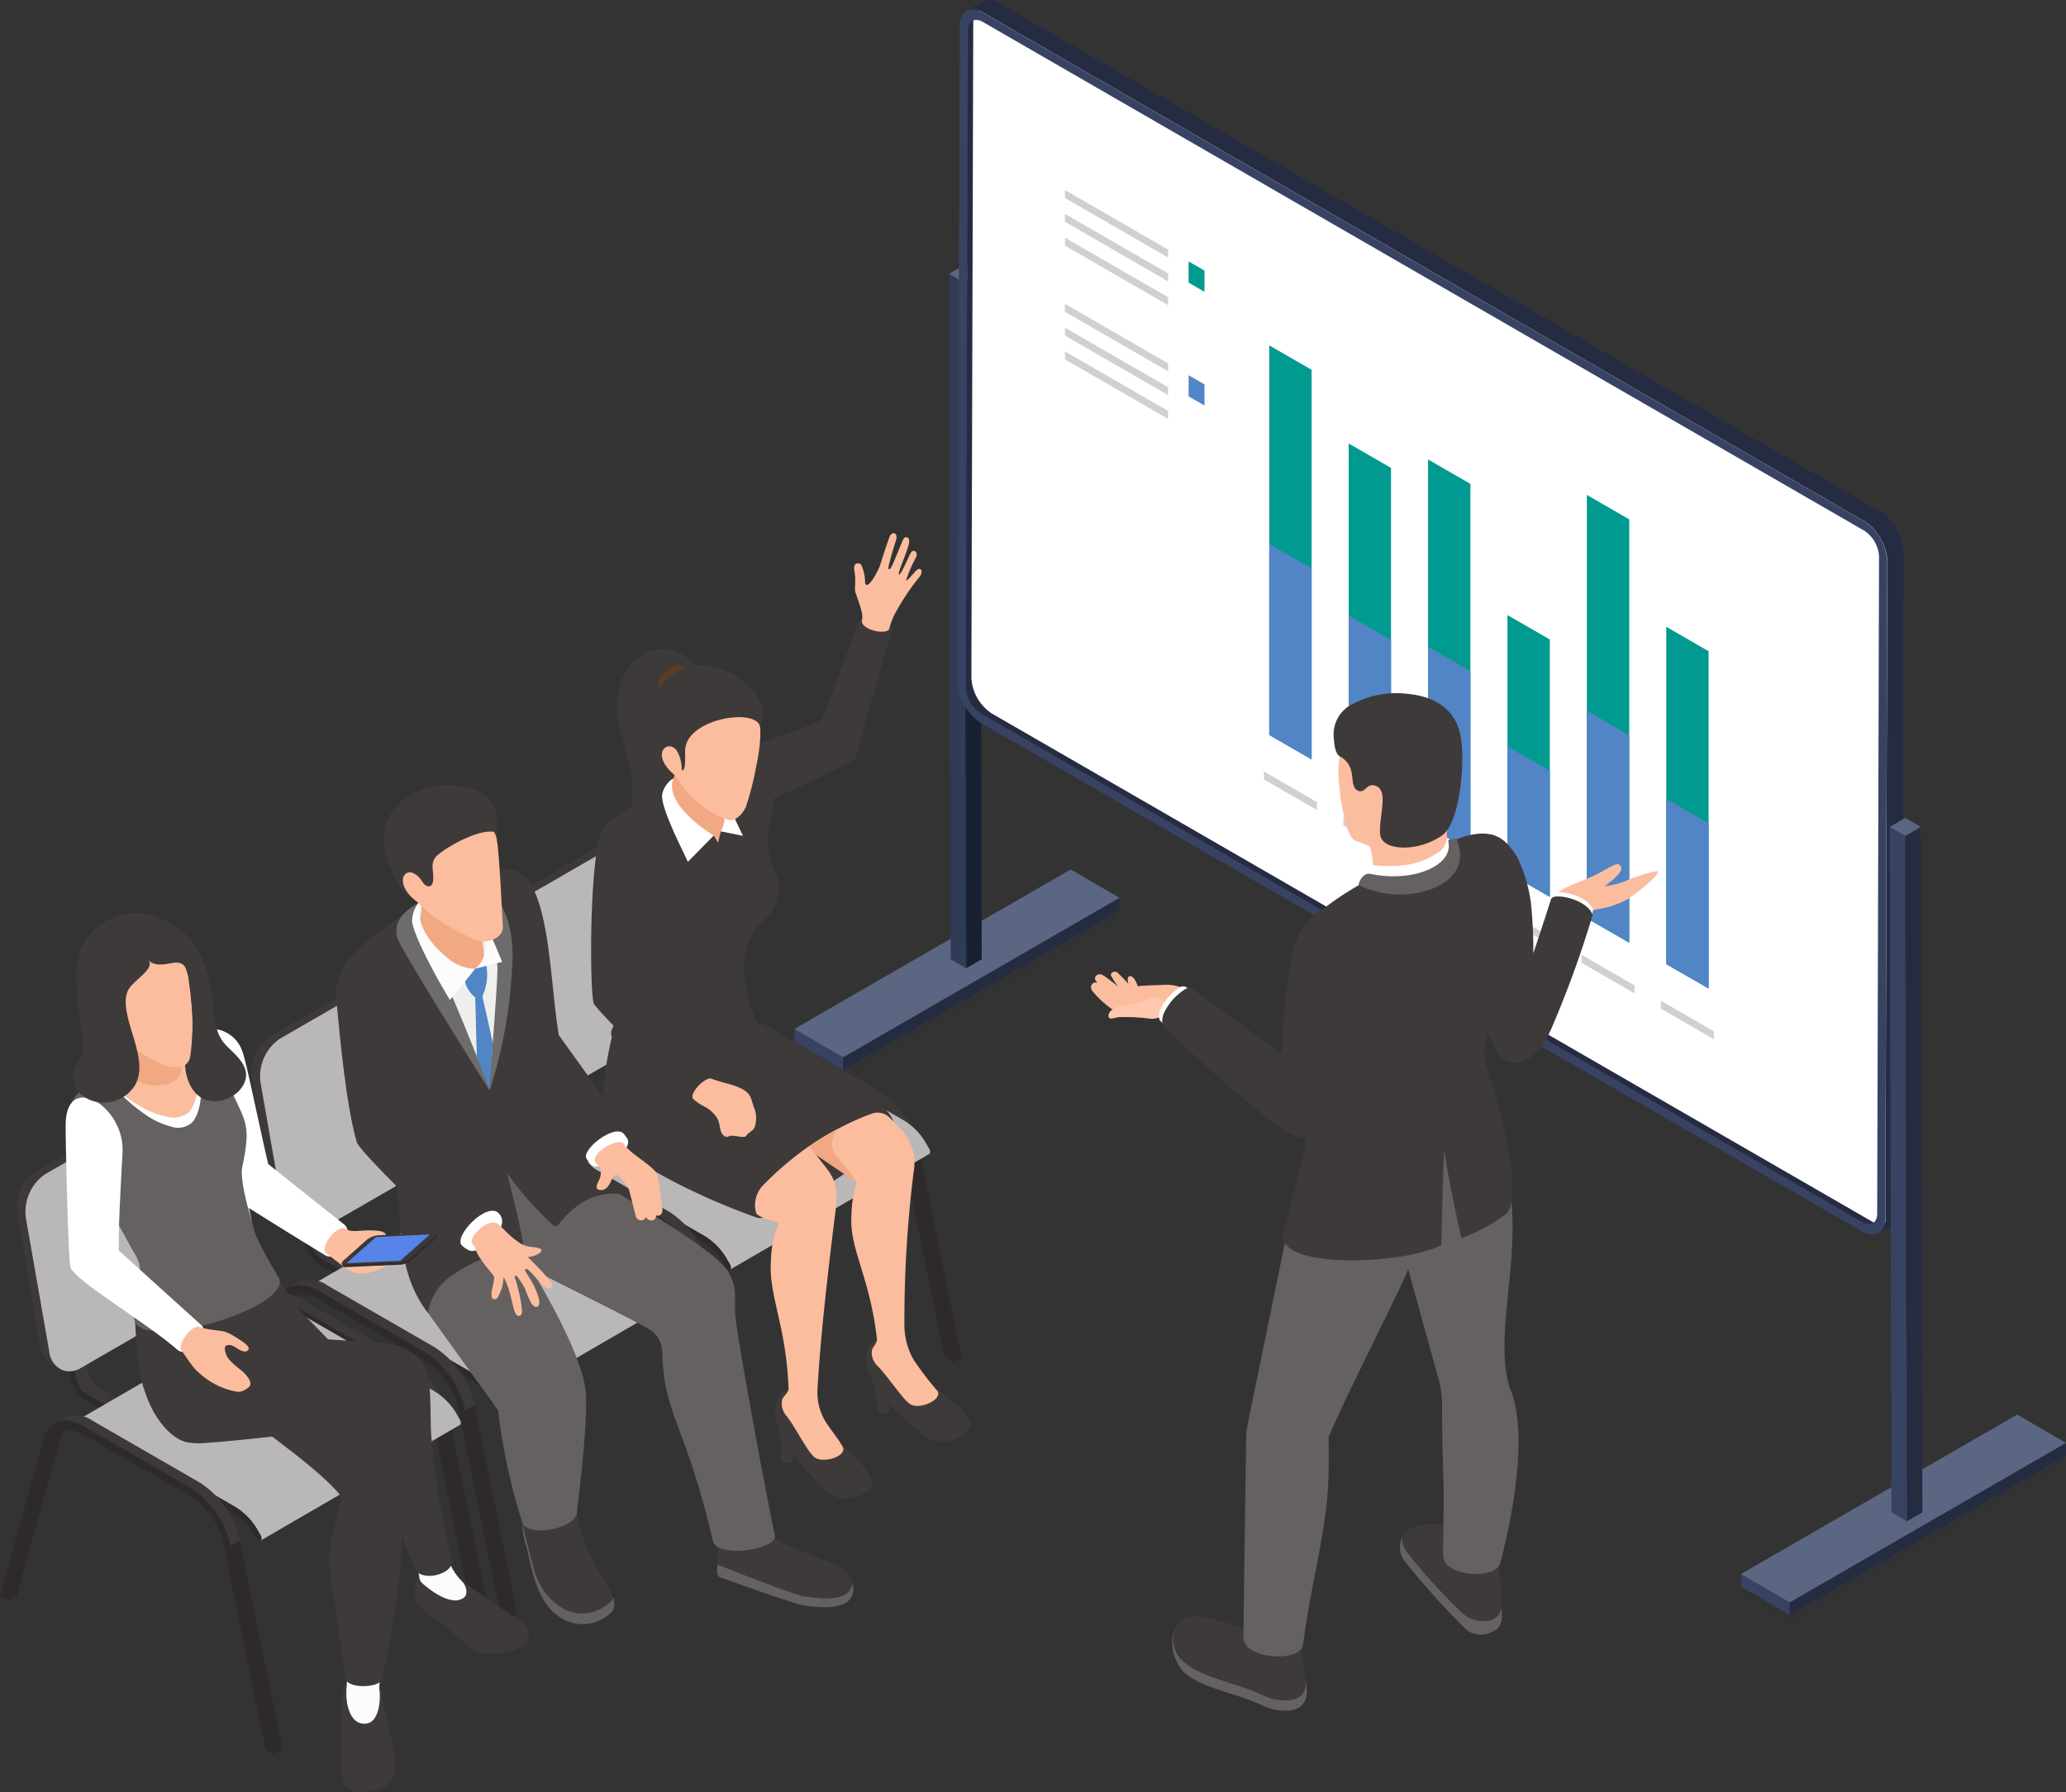 <svg id="グループ_3510" data-name="グループ 3510" xmlns="http://www.w3.org/2000/svg" xmlns:xlink="http://www.w3.org/1999/xlink" width="200" height="173.548" viewBox="0 0 200 173.548">
  <rect x="0" y="0" width="200" height="173.548" fill="#333333" stroke="none"/>
  <defs>
    <clipPath id="clip-path">
      <rect id="長方形_862" data-name="長方形 862" width="200" height="173.548" fill="none"/>
    </clipPath>
    <clipPath id="clip-path-3">
      <rect id="長方形_855" data-name="長方形 855" width="123.095" height="70.968" fill="none"/>
    </clipPath>
    <clipPath id="clip-path-5">
      <path id="パス_15038" data-name="パス 15038" d="M209.408,1.066l.016-.009-.016.009M211.521,0l-.076.007c-.026,0-.055,0-.08.007l-.024.007c-.035.007-.07.016-.1.026s-.051.013-.076.022-.068.029-.1.045-.038.014-.055.024l-.024.013-1.557.906c.022-.013.046-.022.07-.033s.06-.028.092-.04.054-.016.08-.023.067-.019.1-.025.068-.009.1-.013.051-.006.075-.007.079,0,.118,0,.049,0,.076,0c.045,0,.091.012.138.021.021,0,.04,0,.061.01a2.043,2.043,0,0,1,.206.057c.057.019.116.043.175.068.017.008.034.013.051.021.076.035.154.075.232.121l85.3,49.247c.023.013.046.029.068.043a3.649,3.649,0,0,1,.348.243c.007.007.015.011.022.017a4.37,4.37,0,0,1,.332.3l.053.053q.154.162.3.338c.018.022.035.044.051.067.094.122.185.248.269.379.018.027.034.054.051.081.042.068.082.135.121.2.021.036.039.072.058.108.034.064.067.128.1.193.015.031.03.064.045.1a4.955,4.955,0,0,1,.186.461c.009.025.017.05.025.075a4.218,4.218,0,0,1,.124.447c.01.041.017.081.025.122s.019.1.025.144.011.088.016.132.011.095.014.143c.005.077.009.154.009.229l-.18,63.623a1.568,1.568,0,0,1-.657,1.436l1.574-.914a1.568,1.568,0,0,0,.657-1.436l.18-63.621c0-.063,0-.127-.006-.192,0-.013,0-.028,0-.041,0-.044-.008-.089-.013-.134s-.01-.092-.017-.139-.015-.093-.024-.14-.01-.066-.018-.1a.222.222,0,0,1-.007-.025,4.438,4.438,0,0,0-.125-.446c0-.013-.006-.027-.011-.04s-.01-.024-.014-.036c-.054-.154-.116-.308-.187-.461,0-.011-.008-.024-.014-.035s-.021-.041-.031-.062q-.046-.094-.1-.189c-.02-.038-.04-.075-.061-.111-.038-.067-.077-.132-.116-.2-.016-.025-.029-.05-.044-.074a.112.112,0,0,1-.011-.015c-.084-.13-.174-.255-.267-.376-.019-.023-.035-.046-.054-.068-.094-.117-.192-.23-.294-.336-.018-.02-.037-.037-.055-.056a4.309,4.309,0,0,0-.329-.3l-.028-.02a3.169,3.169,0,0,0-.342-.239.344.344,0,0,0-.03-.022l-.038-.023L212.575.3q-.118-.068-.232-.121c-.019-.008-.035-.014-.054-.021a1.807,1.807,0,0,0-.172-.069l0,0a1.983,1.983,0,0,0-.2-.055c-.017,0-.034,0-.051-.008-.045-.009-.09-.018-.136-.023h-.012c-.025,0-.048,0-.073,0l-.088,0h-.029" transform="translate(-209.408)" fill="none"/>
    </clipPath>
    <linearGradient id="linear-gradient" x1="-0.433" y1="1.321" x2="-0.43" y2="1.321" gradientUnits="objectBoundingBox">
      <stop offset="0" stop-color="#252c42"/>
      <stop offset="0.031" stop-color="#252c42"/>
      <stop offset="0.058" stop-color="#44527a"/>
      <stop offset="0.914" stop-color="#44527a"/>
      <stop offset="0.956" stop-color="#252c42"/>
      <stop offset="1" stop-color="#252c42"/>
    </linearGradient>
    <clipPath id="clip-path-7">
      <path id="パス_15179" data-name="パス 15179" d="M244.342,216.218c-.292.01-.991.459-1.276.494-1.064.13-2.9.369-2.9,1.279,0,.46.742.132.955.113a17.9,17.9,0,0,1,3.151.156c.929.033,1.433-.494,1.463-1.021.029-.512-.39-1.023-1.3-1.023l-.09,0" transform="translate(-240.165 -216.216)" fill="none"/>
    </clipPath>
    <linearGradient id="linear-gradient-2" x1="-45.509" y1="13.898" x2="-45.322" y2="13.898" gradientUnits="objectBoundingBox">
      <stop offset="0" stop-color="#fbbd9e"/>
      <stop offset="1" stop-color="#ffc7ae"/>
    </linearGradient>
  </defs>
  <g id="グループ_3509" data-name="グループ 3509" clip-path="url(#clip-path)">
    <g id="グループ_3498" data-name="グループ 3498">
      <g id="グループ_3497" data-name="グループ 3497" clip-path="url(#clip-path)">
        <g id="グループ_3496" data-name="グループ 3496" transform="translate(76.901 86.222)" opacity="0.1">
          <g id="グループ_3495" data-name="グループ 3495">
            <g id="グループ_3494" data-name="グループ 3494" clip-path="url(#clip-path-3)">
              <path id="パス_15026" data-name="パス 15026" d="M290.494,245.763l4.72,2.744-26.746,15.442-4.72-2.743Zm-118.375-37.34,4.721,2.743,26.747-15.442-4.719-2.743Z" transform="translate(-172.119 -192.98)" fill="#212a3d"/>
            </g>
          </g>
        </g>
      </g>
    </g>
    <path id="パス_15027" data-name="パス 15027" d="M377.2,341.135l0,1.213,4.72,2.743,0-1.214Z" transform="translate(-208.67 -188.719)" fill="#384363"/>
    <path id="パス_15028" data-name="パス 15028" d="M387.764,328.154l0,1.214,26.747-15.443,0-1.214Z" transform="translate(-214.514 -172.995)" fill="#252c42"/>
    <path id="パス_15029" data-name="パス 15029" d="M377.2,322.015l4.72,2.743,26.747-15.442-4.72-2.743Z" transform="translate(-208.67 -169.599)" fill="#5b6782"/>
    <path id="パス_15030" data-name="パス 15030" d="M172.119,223l0,1.214,4.721,2.743,0-1.213Z" transform="translate(-95.218 -123.364)" fill="#384363"/>
    <path id="パス_15031" data-name="パス 15031" d="M182.686,210.018l0,1.214,26.747-15.443,0-1.213Z" transform="translate(-101.063 -107.641)" fill="#252c42"/>
    <path id="パス_15032" data-name="パス 15032" d="M172.119,203.877l4.721,2.744,26.747-15.442-4.719-2.744Z" transform="translate(-95.218 -104.244)" fill="#5b6782"/>
    <path id="パス_15033" data-name="パス 15033" d="M205.625,59.345l.163,66.374,1.495.87-.162-66.375Z" transform="translate(-113.753 -32.83)" fill="#303b56"/>
    <path id="パス_15034" data-name="パス 15034" d="M208.973,60.215l.162,66.375,1.506-.87-.163-66.374Z" transform="translate(-115.605 -32.831)" fill="#192033"/>
    <path id="パス_15035" data-name="パス 15035" d="M205.625,58.269l1.5.869,1.505-.869-1.495-.869Z" transform="translate(-113.753 -31.754)" fill="#5b6782"/>
    <g id="グループ_3500" data-name="グループ 3500">
      <g id="グループ_3499" data-name="グループ 3499" clip-path="url(#clip-path)">
        <path id="パス_15036" data-name="パス 15036" d="M209.487,4.339a1.017,1.017,0,0,1,.423-.93l1.574-.914a1.014,1.014,0,0,0-.424.93l-.18,63.622a2.106,2.106,0,0,0,.019.24c.007.061.014.122.025.184s.029.13.045.195c.013.05.025.1.041.147.021.066.046.13.072.194s.04.106.064.158.046.093.07.139c.044.085.088.168.138.249.035.058.072.114.111.169.028.04.055.08.084.118.048.064.1.123.151.182.027.032.054.064.083.093a2.571,2.571,0,0,0,.21.2c.016.013.031.029.046.042a2.222,2.222,0,0,0,.288.2l85.3,49.247a1.666,1.666,0,0,0,.3.137,1.223,1.223,0,0,0,.263.057c.023,0,.042,0,.063,0a.905.905,0,0,0,.176-.009.776.776,0,0,0,.136-.046.832.832,0,0,0,.1-.037l-.015.009-.413.239c-.382.222-.763.444-1.146.665l-.015.009a12.271,12.271,0,0,0-.217.074.141.141,0,0,0-.015,0,.833.833,0,0,1-.161,0c-.021,0-.042,0-.063,0h-.007a1.187,1.187,0,0,1-.253-.055l0,0a1.662,1.662,0,0,1-.3-.136l-85.3-49.247-.025-.015a2.271,2.271,0,0,1-.26-.184c-.02-.016-.038-.035-.057-.05a2.553,2.553,0,0,1-.2-.189c-.029-.032-.059-.067-.087-.1-.05-.057-.1-.114-.147-.176-.031-.039-.059-.08-.088-.121s-.051-.069-.075-.106c-.013-.02-.022-.042-.034-.061-.05-.082-.1-.166-.139-.252-.016-.031-.036-.061-.052-.092-.006-.014-.01-.029-.017-.044-.023-.052-.042-.105-.063-.159s-.041-.092-.057-.139c-.006-.018-.01-.037-.016-.055-.015-.05-.027-.1-.04-.148s-.027-.086-.036-.129c-.005-.022-.005-.042-.009-.065-.012-.06-.019-.121-.026-.182,0-.038-.013-.077-.017-.116s0-.084,0-.126Z" transform="translate(-115.79 -1.38)" fill="#252c42"/>
        <path id="パス_15037" data-name="パス 15037" d="M298.483,119.785c.649,0,.721-.743.722-1.063l.181-63.622a4.421,4.421,0,0,0-1.973-3.417l-85.3-49.246a1.544,1.544,0,0,0-.739-.234c-.649,0-.722.743-.722,1.063l-.181,63.621a4.422,4.422,0,0,0,1.975,3.418l85.295,49.245a1.537,1.537,0,0,0,.739.235" transform="translate(-116.436 -1.219)" fill="#fff"/>
      </g>
    </g>
    <g id="グループ_3502" data-name="グループ 3502" transform="translate(93.562)">
      <g id="グループ_3501" data-name="グループ 3501" clip-path="url(#clip-path-5)">
        <rect id="長方形_858" data-name="長方形 858" width="148.882" height="138.655" transform="translate(-52.116 88.818) rotate(-59.597)" fill="url(#linear-gradient)"/>
      </g>
    </g>
    <g id="グループ_3504" data-name="グループ 3504">
      <g id="グループ_3503" data-name="グループ 3503" clip-path="url(#clip-path)">
        <path id="パス_15039" data-name="パス 15039" d="M207.532,67.253a4.951,4.951,0,0,0,2.237,3.875l85.3,49.247c1.233.711,2.248.136,2.252-1.283l.18-63.622a4.953,4.953,0,0,0-2.237-3.875l-85.3-49.247c-1.232-.712-2.248-.134-2.251,1.283Zm.793.458.181-63.621c0-.92.655-1.292,1.457-.83l85.3,49.247a3.2,3.2,0,0,1,1.446,2.505l-.18,63.623c0,.923-.655,1.295-1.457.833l-85.3-49.247a3.194,3.194,0,0,1-1.447-2.509" transform="translate(-114.808 -1.13)" fill="#384363"/>
        <path id="パス_15040" data-name="パス 15040" d="M409.443,179.216l.163,66.374,1.5.869-.162-66.374Z" transform="translate(-226.507 -99.144)" fill="#384363"/>
        <path id="パス_15041" data-name="パス 15041" d="M412.791,180.085l.162,66.374,1.506-.869-.163-66.374Z" transform="translate(-228.36 -99.144)" fill="#252c42"/>
        <path id="パス_15042" data-name="パス 15042" d="M409.443,178.14l1.5.869,1.505-.869-1.5-.869Z" transform="translate(-226.507 -98.068)" fill="#5b6782"/>
        <path id="パス_15043" data-name="パス 15043" d="M240.727,47.723v-.768l-9.985-5.765v.768Z" transform="translate(-127.648 -22.787)" fill="#d0d0d0"/>
        <path id="パス_15044" data-name="パス 15044" d="M240.727,52.884v-.768l-9.985-5.765v.769Z" transform="translate(-127.649 -25.641)" fill="#d0d0d0"/>
        <path id="パス_15045" data-name="パス 15045" d="M240.727,58.045v-.769l-9.985-5.765v.769Z" transform="translate(-127.648 -28.497)" fill="#d0d0d0"/>
        <path id="パス_15046" data-name="パス 15046" d="M259.071,59.6V57.546l-1.537-.887v2.049Z" transform="translate(-142.47 -31.344)" fill="#009a90"/>
        <path id="パス_15047" data-name="パス 15047" d="M240.727,72.382v-.769l-9.985-5.765v.769Z" transform="translate(-127.648 -36.428)" fill="#d0d0d0"/>
        <path id="パス_15048" data-name="パス 15048" d="M240.727,77.544v-.769l-9.985-5.765v.768Z" transform="translate(-127.648 -39.284)" fill="#d0d0d0"/>
        <path id="パス_15049" data-name="パス 15049" d="M240.727,82.7v-.768l-9.985-5.765v.769Z" transform="translate(-127.648 -42.139)" fill="#d0d0d0"/>
        <path id="パス_15050" data-name="パス 15050" d="M259.071,84.256V82.207l-1.537-.887v2.049Z" transform="translate(-142.47 -44.986)" fill="#5185c5"/>
        <path id="パス_15051" data-name="パス 15051" d="M365,220.6v-.768l-5.124-2.958v.768Z" transform="translate(-199.089 -119.974)" fill="#d0d0d0"/>
        <path id="パス_15052" data-name="パス 15052" d="M347.8,210.663v-.768l-5.124-2.959v.768Z" transform="translate(-189.571 -114.479)" fill="#d0d0d0"/>
        <path id="パス_15053" data-name="パス 15053" d="M330.6,200.731v-.768L325.474,197v.768Z" transform="translate(-180.055 -108.984)" fill="#d0d0d0"/>
        <path id="パス_15054" data-name="パス 15054" d="M313.393,190.8v-.768l-5.124-2.958v.768Z" transform="translate(-170.537 -103.49)" fill="#d0d0d0"/>
        <path id="パス_15055" data-name="パス 15055" d="M296.19,180.865V180.1l-5.124-2.959v.768Z" transform="translate(-161.02 -97.995)" fill="#d0d0d0"/>
        <path id="パス_15056" data-name="パス 15056" d="M278.986,170.933v-.768l-5.124-2.958v.768Z" transform="translate(-151.503 -92.5)" fill="#d0d0d0"/>
        <path id="パス_15057" data-name="パス 15057" d="M361.027,168.505l4.1,2.367V138.208l-4.1-2.367Z" transform="translate(-199.723 -75.148)" fill="#009a90"/>
        <path id="パス_15058" data-name="パス 15058" d="M343.824,148.259l4.1,2.367V109.631l-4.1-2.367Z" transform="translate(-190.206 -59.339)" fill="#009a90"/>
        <path id="パス_15059" data-name="パス 15059" d="M326.62,158.223l4.1,2.367V135.664l-4.1-2.367Z" transform="translate(-180.689 -73.741)" fill="#009a90"/>
        <path id="パス_15060" data-name="パス 15060" d="M309.416,135.127l4.1,2.367V101.938l-4.1-2.367Z" transform="translate(-171.171 -55.083)" fill="#009a90"/>
        <path id="パス_15061" data-name="パス 15061" d="M292.212,128.776l4.1,2.367V98.478l-4.1-2.366Z" transform="translate(-161.654 -53.17)" fill="#009a90"/>
        <path id="パス_15062" data-name="パス 15062" d="M275.008,112.576l4.1,2.367V77.217l-4.1-2.367Z" transform="translate(-152.137 -41.407)" fill="#009a90"/>
        <path id="パス_15063" data-name="パス 15063" d="M361.027,189.129l4.1,2.367V175.488l-4.1-2.367Z" transform="translate(-199.723 -95.772)" fill="#5185c5"/>
        <path id="パス_15064" data-name="パス 15064" d="M343.824,174.142l4.1,2.367V156.417l-4.1-2.367Z" transform="translate(-190.206 -85.222)" fill="#5185c5"/>
        <path id="パス_15065" data-name="パス 15065" d="M326.62,173.96l4.1,2.367V164.112l-4.1-2.367Z" transform="translate(-180.689 -89.478)" fill="#5185c5"/>
        <path id="パス_15066" data-name="パス 15066" d="M309.416,157.577l4.1,2.367V142.518l-4.1-2.367Z" transform="translate(-171.171 -77.533)" fill="#5185c5"/>
        <path id="パス_15067" data-name="パス 15067" d="M292.212,149.4l4.1,2.367V135.758l-4.1-2.367Z" transform="translate(-161.654 -73.793)" fill="#5185c5"/>
        <path id="パス_15068" data-name="パス 15068" d="M275.008,136.394l4.1,2.367V120.272l-4.1-2.368Z" transform="translate(-152.137 -65.226)" fill="#5185c5"/>
        <path id="パス_15069" data-name="パス 15069" d="M114.068,221.95l.554.1,1.914,7.628a1.858,1.858,0,0,0,.787,1.106l4.312,2.49,0,.677-1.162.675,0-.677-4.312-2.49a1.859,1.859,0,0,1-.788-1.106l-1.914-7.628-.554-.1Z" transform="translate(-62.461 -122.785)" fill="#3d3938"/>
        <path id="パス_15070" data-name="パス 15070" d="M113.46,223.564l1.914,7.628a1.86,1.86,0,0,0,.788,1.106l4.312,2.49,0,.677-4.312-2.49a3.142,3.142,0,0,1-1.34-1.872l-1.914-7.641Z" transform="translate(-62.461 -123.62)" fill="#2e2a29"/>
        <path id="パス_15071" data-name="パス 15071" d="M152.976,226.017a1.879,1.879,0,0,1,.836-1.18l.89-.518a1.88,1.88,0,0,0-.835,1.18l-4.182,15.147-.891.517Z" transform="translate(-82.314 -124.095)" fill="#2e2a29"/>
        <path id="パス_15072" data-name="パス 15072" d="M197.635,248.958l4.13,20.161-.891.518-4.413-20.445Z" transform="translate(-108.683 -137.726)" fill="#2e2a29"/>
        <path id="パス_15073" data-name="パス 15073" d="M159.771,222.033a2.822,2.822,0,0,1,2.838.275l10.4,6a8.92,8.92,0,0,1,3.837,5.6l-1.167.677c-.462-2.261-1.769-4.728-3.561-5.762l-10.4-6a2.822,2.822,0,0,0-2.838-.275Z" transform="translate(-87.894 -122.681)" fill="#3d3938"/>
        <path id="パス_15074" data-name="パス 15074" d="M151.363,224.627c.474-1.721,2.059-2.2,3.856-1.161l10.4,6a8.917,8.917,0,0,1,3.837,5.6l4.13,20.161-.742-.428-4.082-19.917a7.323,7.323,0,0,0-3.145-4.6l-10.4-6c-1.474-.851-2.774-.456-3.161.956l-4.182,15.146-.742-.428Z" transform="translate(-81.395 -123.322)" fill="#2e2a29"/>
        <path id="パス_15075" data-name="パス 15075" d="M145.661,203.71l.554.1,1.914,7.628a1.859,1.859,0,0,0,.787,1.106l4.312,2.49v.677l-1.162.675,0-.677-4.312-2.49a1.862,1.862,0,0,1-.788-1.106l-1.914-7.628-.555-.1Z" transform="translate(-79.938 -112.694)" fill="#3d3938"/>
        <path id="パス_15076" data-name="パス 15076" d="M145.053,205.324l1.914,7.628a1.858,1.858,0,0,0,.787,1.106l4.312,2.49,0,.677-4.312-2.49a3.14,3.14,0,0,1-1.34-1.872l-1.914-7.641Z" transform="translate(-79.938 -113.53)" fill="#2e2a29"/>
        <path id="パス_15077" data-name="パス 15077" d="M138.376,223.646a.221.221,0,0,1,.223.021l14.814,8.553a6.2,6.2,0,0,1,2.15,2.263l.263.455c.12.214.119.445,0,.52l-19.291,11.2c.121-.076.122-.306,0-.52l-.262-.455a6.2,6.2,0,0,0-2.15-2.263l-14.814-8.553a.221.221,0,0,0-.223-.021Z" transform="translate(-65.879 -123.711)" fill="#b9b7b7"/>
        <path id="パス_15078" data-name="パス 15078" d="M119.193,248.729l14.815,8.553a6.192,6.192,0,0,1,2.15,2.263l.263.454c.12.214.119.445,0,.52a.23.23,0,0,1-.23-.027.637.637,0,0,1-.223-.235l-.263-.455a4.895,4.895,0,0,0-1.7-1.791l-14.814-8.553a.7.7,0,0,1-.314-.55c0-.2.144-.279.316-.18" transform="translate(-65.764 -137.575)" fill="#2e2a29"/>
        <path id="パス_15079" data-name="パス 15079" d="M107.532,252.254a1.879,1.879,0,0,1,.836-1.18l.89-.518a1.877,1.877,0,0,0-.836,1.18l-4.182,15.147-.891.517Z" transform="translate(-57.174 -138.61)" fill="#2e2a29"/>
        <path id="パス_15080" data-name="パス 15080" d="M152.191,275.2l4.13,20.161-.891.518-4.413-20.445Z" transform="translate(-83.543 -152.24)" fill="#2e2a29"/>
        <path id="パス_15081" data-name="パス 15081" d="M114.327,248.27a2.822,2.822,0,0,1,2.838.275l10.4,6a8.917,8.917,0,0,1,3.837,5.6l-1.167.677c-.462-2.261-1.77-4.727-3.561-5.761l-10.4-6a2.821,2.821,0,0,0-2.838-.275Z" transform="translate(-62.754 -137.196)" fill="#3d3938"/>
        <path id="パス_15082" data-name="パス 15082" d="M105.919,250.864c.474-1.72,2.059-2.2,3.856-1.161l10.4,6a8.917,8.917,0,0,1,3.837,5.6l4.13,20.161-.742-.428-4.082-19.918a7.321,7.321,0,0,0-3.145-4.6l-10.4-6c-1.474-.851-2.774-.456-3.16.956l-4.182,15.146-.743-.428Z" transform="translate(-56.255 -137.837)" fill="#2e2a29"/>
        <path id="パス_15083" data-name="パス 15083" d="M107.177,184.075l14.952-8.632a2.082,2.082,0,0,1,1.726-.237l.717.282-14.757,27.851-.169-.055a7.188,7.188,0,0,1-1.028-.481,2.521,2.521,0,0,1-1.005-1.7c-.074-.421-2.252-12.852-2.252-12.852a4.216,4.216,0,0,1,1.816-4.178" transform="translate(-58.262 -96.875)" fill="#3d3938"/>
        <path id="パス_15084" data-name="パス 15084" d="M109.109,184.7l14.952-8.632a1.9,1.9,0,0,1,1.554-.223A2.382,2.382,0,0,1,127.1,177.8c.24,1.369,2.02,11.527,2.25,12.84.037.211.037.211,0,.012a4.228,4.228,0,0,1-1.828,4.184l-14.951,8.632a2.059,2.059,0,0,1-1.711.234,2.175,2.175,0,0,1-1.349-1.82l-2.25-12.84a4.411,4.411,0,0,1,1.848-4.335" transform="translate(-59.306 -97.237)" fill="#b9b7b7"/>
        <path id="パス_15085" data-name="パス 15085" d="M157.352,152.395c4.417-1.913,9.43-4.282,10.625-5.027a.6.6,0,0,0,.269-.389c.427-1.991,3-10.443,3.383-11.953.416-1.627-2.667-2.257-3.121-1.016-.784,2.145-3.017,8-3.524,9.325a.6.6,0,0,1-.373.363c-1.064.37-4.226,1.5-6.408,2.409-.951.395-2.975,1.106-3.518,1.982-1.164,1.877.632,5.189,2.668,4.308" transform="translate(-85.369 -73.773)" fill="#3e3a3a"/>
        <path id="パス_15086" data-name="パス 15086" d="M188.491,115.9c-.353.982-.628,1.817-.935,2.814-.428,1-1.225,2.307-1.431,1.679a4.326,4.326,0,0,0-.369-1.78.429.429,0,0,0-.523-.1c-.2.133-.189.431-.146.67.186,1.05-.018,1.692.093,2.071.718,2.042.718,2.2.647,2.707-.24.936,2.509,1.538,2.648.8a6.34,6.34,0,0,1,.638-1.59,22.143,22.143,0,0,1,2.284-3.4c.411-.519.116-1.072-.373-.558-.294.311-.822.968-.932.9a13.268,13.268,0,0,1,.954-2.214c.248-.491-.193-.877-.483-.477-.143.2-.979,2.23-1.157,2.128s.772-2.109.958-3a.787.787,0,0,0,.007-.4.3.3,0,0,0-.3-.223c-.149.019-.236.173-.3.311-.28.634-.691,1.7-1.022,2.425-.225.5-.466.533-.322-.04q.295-1.17.668-2.319c.288-.887-.4-.959-.607-.4" transform="translate(-102.377 -63.919)" fill="#fbbd9e"/>
        <path id="パス_15087" data-name="パス 15087" d="M133.787,147.475c.4,2.936,2.206,5.66.971,10.274,4.318-.615,4.73-3.809,4.664-5.282-.23-5.1,2.955-8.7,2.6-9.251-3.312-5.066-9.067-1.9-8.23,4.259" transform="translate(-73.967 -77.834)" fill="#3e3a3a"/>
        <path id="パス_15088" data-name="パス 15088" d="M146.888,221.778a10.357,10.357,0,0,1-1.94-1.917l-13.289,1.7c-.575,2.2-1.434,6.619-.663,8.763,1.04,2.893,3.3,3.949,5.989,5.445a64.411,64.411,0,0,0,8.6,3.769c1.735.585,12.135-6.391,12.758-7.822a2.7,2.7,0,0,0,.439-1.337c-.1-2.289-9.747-7.23-11.9-8.6" transform="translate(-72.298 -121.629)" fill="#3e3a3a"/>
        <path id="パス_15089" data-name="パス 15089" d="M142.69,162.428c1.847-.988,3.356.324,4.222,2.351a6.687,6.687,0,0,1,.1,3.826,9.465,9.465,0,0,0-.23,3.849c.214.909.722,1.733.89,2.651a3.752,3.752,0,0,1-.7,2.912c-.4.523-.928.931-1.352,1.432a6.8,6.8,0,0,0-1.13,5.476,15.056,15.056,0,0,0,.853,3.187c.7,2.852-3.59,4.04-6.682,4.253-4.125.285-7.71-1.535-7.1-2.981a20.655,20.655,0,0,0-.741-17.533A3.1,3.1,0,0,1,132,168.7a50.861,50.861,0,0,1,4.785-2.819c2.361-1.368,3.711-2.276,5.91-3.451" transform="translate(-72.334 -89.67)" fill="#3e3a3a"/>
        <path id="パス_15090" data-name="パス 15090" d="M143.346,144.815c-1.388,1.222-.431,2.533.848,2.4a2.143,2.143,0,0,0,1.9-1.746c.053-1.062-1.471-1.769-2.744-.649" transform="translate(-78.923 -79.798)" fill="#5c3c25"/>
        <path id="パス_15091" data-name="パス 15091" d="M153.833,169.884l1.05,4.6,2.141.43s-.663-1.39-1.563-3.285a6.986,6.986,0,0,0-1.628-1.746" transform="translate(-85.102 -93.981)" fill="#fff"/>
        <path id="パス_15092" data-name="パス 15092" d="M146.251,163.719c.952.941,3.876,3.746,3.884,3.8.244,1.441.688,2.23,0,3.56l-.266,1.088-.426-.684a7.169,7.169,0,0,1-3.474-2.362,3.334,3.334,0,0,1-.654-2.526c.1-.352.524-1.359.684-1.9.134-.459.131-.478.252-.968" transform="translate(-80.354 -90.571)" fill="#f2a883"/>
        <path id="パス_15093" data-name="パス 15093" d="M144.556,168.668a2.448,2.448,0,0,0-1.085,1.511c-.088.456.063,1.586,1.934,5.432.186.382.366.767.546,1.152l2.5-2.548c-1.922-1.188-4.709-3.537-3.892-5.547" transform="translate(-79.359 -93.309)" fill="#fff"/>
        <path id="パス_15094" data-name="パス 15094" d="M142.825,150.042a13.919,13.919,0,0,0,1.535,5.868,9.2,9.2,0,0,0,5.2,4.45c.735.118,1.443-.716,1.675-1.336a27.337,27.337,0,0,0,.962-3.759c.485-2.319.717-4.659-.224-5.907a6.81,6.81,0,0,0-4.008-2.97c-1.352-.3-4.937.655-5.139,3.655" transform="translate(-79.011 -80.954)" fill="#fbbd9e"/>
        <path id="パス_15095" data-name="パス 15095" d="M151.4,147.012a7.343,7.343,0,0,0-4.694-2.789,5,5,0,0,0-3.938,1.272,4.082,4.082,0,0,0-1.24,2.165,7.736,7.736,0,0,0-.161,2.523,7.953,7.953,0,0,0,.621,2.506,10.4,10.4,0,0,0,1.545,2.041c.087-.327.113-.522.643-.38.465.125.288-1.429.34-2.045.257-3,6.94-4.02,7.255-2.133a3.481,3.481,0,0,0-.372-3.16" transform="translate(-78.185 -79.773)" fill="#3e3a3a"/>
        <path id="パス_15096" data-name="パス 15096" d="M144.976,162.4c-.789-1.684-3.218.154.208,2.549a3.614,3.614,0,0,0-.208-2.549" transform="translate(-79.331 -89.483)" fill="#fbbd9e"/>
        <path id="パス_15097" data-name="パス 15097" d="M188.547,289.934c-1.877,1.511-.508,3.389-.3,4.172a13.319,13.319,0,0,1,.42,2.6c.007.468,1.271.529,1.223-.065l-.056-.538a26.405,26.405,0,0,0,3.563,3.233,2.842,2.842,0,0,0,2.28.432,3.9,3.9,0,0,0,1.8-.947c1.266-1.3-2.77-3.736-3.384-4.479-.58-.7-1.013.638-2.076-1.619-1.175-2.5-1.792-3.677-3.469-2.786" transform="translate(-103.766 -160.23)" fill="#3e3a3a"/>
        <path id="パス_15098" data-name="パス 15098" d="M183.619,268.059a32.384,32.384,0,0,1-2.289-3.008,6.831,6.831,0,0,1-.882-3.325,115.247,115.247,0,0,1,.878-14.73,4.85,4.85,0,0,0-1.089-4.123c-.3-.282-.795-.831-1.256-1.281a1.608,1.608,0,0,0-1.647-.369c-2.914.992-8.4,4.045-9.412,6.562a19.518,19.518,0,0,0,3.615-2.811s3.528,2.282,4.318,2.944a4.422,4.422,0,0,0-.357,1.313,12.1,12.1,0,0,0-.18,1.869c-.21,3.254,1.78,5.869,2.469,11.954.046.408-.407.724-.491,1.125a1.78,1.78,0,0,0,.6,1.531c.948.963,2.39,3.193,3.11,3.653.778.5,2.652-.189,2.721-1a.487.487,0,0,0-.108-.308" transform="translate(-92.896 -133.398)" fill="#fbbd9e"/>
        <path id="パス_15099" data-name="パス 15099" d="M173.888,244.8c-2.583,1.274-5.41,3.634-5.966,5.013A19.535,19.535,0,0,0,171.537,247s3.069,2.1,4.318,2.944a27.564,27.564,0,0,0-2.058-2.686,1.717,1.717,0,0,1-.217-1.776Z" transform="translate(-92.896 -135.424)" fill="#f2a883"/>
        <path id="パス_15100" data-name="パス 15100" d="M169.119,300.784c-2.034,1.29-.885,3.31-.769,4.112a13.353,13.353,0,0,1,.126,2.628c-.046.466,1.2.668,1.223.072l0-.541a26.386,26.386,0,0,0,3.178,3.612,2.843,2.843,0,0,0,2.217.686,3.9,3.9,0,0,0,1.9-.739c1.4-1.149-2.333-4.023-2.859-4.831-.5-.764-1.079.521-1.881-1.842-.887-2.612-1.367-3.855-3.135-3.157" transform="translate(-92.896 -166.29)" fill="#3e3a3a"/>
        <path id="パス_15101" data-name="パス 15101" d="M172.066,277.53c-.458-.84-1.041-1.486-1.619-2.379a5.349,5.349,0,0,1-.814-3.189c.329-6.352,1.657-16.54,1.7-16.92.162-1.393.386-2.675-.528-4.07-.327-.5-1.986-2.538-1.986-2.538a29.336,29.336,0,0,0-4.527,3.847,2.77,2.77,0,0,0-.6,2.622c0,.009.088.395,2.238.934a9.844,9.844,0,0,0-.634,1.933,12.1,12.1,0,0,0-.18,1.869c-.21,3.254,1.5,6.246,1.712,12.255.014.411-.486.674-.614,1.063a1.779,1.779,0,0,0,.423,1.588c.834,1.063,2.016,3.442,2.68,3.98.721.584,2.673.105,2.817-.695a.478.478,0,0,0-.071-.3" transform="translate(-90.492 -137.436)" fill="#fbbd9e"/>
        <path id="パス_15102" data-name="パス 15102" d="M139.967,202.017c-1.55-2.083-6.785-9.432-6.785-9.432s1.722-8.8,1.4-11.42c-.122-1-.26-3.086-.94-3.827a2.86,2.86,0,0,0-4.749,1.378c-1.027,3.946-.927,15.655-.521,16.181,1.346,1.743,7.841,7.992,9.1,9.052,1.31,1.107,3.266-.9,2.5-1.934" transform="translate(-70.859 -97.654)" fill="#3e3a3a"/>
        <path id="パス_15103" data-name="パス 15103" d="M155.631,235.516c-.5-1.083-2.4-1.22-3.673-1.729-.6-.357-2.341,1.428-1.842,1.94a4.8,4.8,0,0,0,1.079.734,3.149,3.149,0,0,1,1.085.907,3.076,3.076,0,0,1,.2.32c.242.452.151,1.249.582,1.581.323.249.412.041.753.01.278-.025,1.12.2,1.328.084.1-.059.149-.185.24-.263.391-.332.638-.361.747-.941a2.819,2.819,0,0,0-.089-1.489c-.169-.388-.237-.785-.406-1.154" transform="translate(-82.996 -129.307)" fill="#fbbd9e"/>
        <path id="パス_15104" data-name="パス 15104" d="M63.223,251.3l.554.1,1.914,7.628a1.859,1.859,0,0,0,.787,1.106l4.312,2.49,0,.677-1.162.675,0-.677-4.312-2.49a1.858,1.858,0,0,1-.787-1.106l-1.914-7.628-.554-.1Z" transform="translate(-34.333 -139.024)" fill="#3d3938"/>
        <path id="パス_15105" data-name="パス 15105" d="M62.615,252.919l1.914,7.628a1.859,1.859,0,0,0,.788,1.106l4.312,2.49,0,.677-4.312-2.49a3.143,3.143,0,0,1-1.34-1.872l-1.914-7.641Z" transform="translate(-34.333 -139.86)" fill="#2e2a29"/>
        <path id="パス_15106" data-name="パス 15106" d="M102.132,255.372a1.877,1.877,0,0,1,.836-1.18l.891-.518a1.877,1.877,0,0,0-.836,1.18L98.84,270l-.89.517Z" transform="translate(-54.187 -140.335)" fill="#2e2a29"/>
        <path id="パス_15107" data-name="パス 15107" d="M146.79,278.313l4.13,20.161-.891.518-4.413-20.445Z" transform="translate(-80.556 -153.965)" fill="#2e2a29"/>
        <path id="パス_15108" data-name="パス 15108" d="M108.926,251.388a2.823,2.823,0,0,1,2.838.275l10.4,6a8.913,8.913,0,0,1,3.837,5.6l-1.167.677c-.462-2.261-1.769-4.727-3.561-5.761l-10.4-6a2.821,2.821,0,0,0-2.838-.275Z" transform="translate(-59.766 -138.921)" fill="#3d3938"/>
        <path id="パス_15109" data-name="パス 15109" d="M100.519,253.982c.474-1.72,2.059-2.2,3.856-1.161l10.4,6a8.917,8.917,0,0,1,3.837,5.6l4.13,20.161-.742-.428-4.082-19.917a7.323,7.323,0,0,0-3.145-4.6l-10.4-6c-1.474-.851-2.774-.456-3.16.956l-4.182,15.146-.743-.428Z" transform="translate(-53.267 -139.562)" fill="#2e2a29"/>
        <path id="パス_15110" data-name="パス 15110" d="M94.816,233.065l.554.1,1.914,7.628a1.86,1.86,0,0,0,.788,1.106l4.312,2.49,0,.677-1.162.675,0-.677-4.312-2.49a1.858,1.858,0,0,1-.787-1.106l-1.914-7.628-.554-.1Z" transform="translate(-51.81 -128.934)" fill="#3d3938"/>
        <path id="パス_15111" data-name="パス 15111" d="M94.208,234.679l1.914,7.628a1.862,1.862,0,0,0,.788,1.106l4.312,2.49,0,.677-4.312-2.49a3.142,3.142,0,0,1-1.34-1.872l-1.914-7.641Z" transform="translate(-51.81 -129.769)" fill="#2e2a29"/>
        <path id="パス_15112" data-name="パス 15112" d="M87.531,253a.221.221,0,0,1,.223.021l14.815,8.553a6.2,6.2,0,0,1,2.15,2.263l.263.455c.12.214.119.445,0,.52l-19.29,11.2c.12-.076.121-.306,0-.52l-.263-.455a6.2,6.2,0,0,0-2.15-2.263l-14.814-8.553a.223.223,0,0,0-.223-.021Z" transform="translate(-37.751 -139.95)" fill="#b9b7b7"/>
        <path id="パス_15113" data-name="パス 15113" d="M68.349,278.084l14.815,8.553a6.2,6.2,0,0,1,2.15,2.263l.263.454c.12.215.119.445,0,.52a.23.23,0,0,1-.23-.027.628.628,0,0,1-.223-.234l-.263-.455a4.895,4.895,0,0,0-1.7-1.791l-14.814-8.553a.7.7,0,0,1-.314-.55c0-.2.144-.279.316-.18" transform="translate(-37.636 -153.815)" fill="#2e2a29"/>
        <path id="パス_15114" data-name="パス 15114" d="M56.688,281.609a1.88,1.88,0,0,1,.835-1.18l.891-.518a1.877,1.877,0,0,0-.836,1.18L53.4,296.237l-.891.518Z" transform="translate(-29.047 -154.849)" fill="#2e2a29"/>
        <path id="パス_15115" data-name="パス 15115" d="M101.346,304.55l4.13,20.161-.891.518-4.413-20.445Z" transform="translate(-55.416 -168.48)" fill="#2e2a29"/>
        <path id="パス_15116" data-name="パス 15116" d="M63.483,277.625a2.822,2.822,0,0,1,2.838.275l10.4,6a8.918,8.918,0,0,1,3.837,5.6l-1.167.677c-.462-2.261-1.77-4.727-3.561-5.762l-10.4-6a2.822,2.822,0,0,0-2.838-.275Z" transform="translate(-34.626 -153.435)" fill="#3d3938"/>
        <path id="パス_15117" data-name="パス 15117" d="M55.075,280.219c.474-1.721,2.059-2.2,3.856-1.161l10.4,6a8.917,8.917,0,0,1,3.837,5.6l4.13,20.161-.742-.428L72.472,290.48a7.323,7.323,0,0,0-3.145-4.6l-10.4-6c-1.474-.851-2.774-.456-3.16.956l-4.182,15.146-.743-.428Z" transform="translate(-28.127 -154.076)" fill="#2e2a29"/>
        <path id="パス_15118" data-name="パス 15118" d="M56.333,213.43,71.285,204.8a2.082,2.082,0,0,1,1.726-.237l.717.282L58.971,232.693l-.169-.055a7.141,7.141,0,0,1-1.028-.481,2.519,2.519,0,0,1-1.005-1.7c-.074-.421-2.252-12.852-2.252-12.852a4.216,4.216,0,0,1,1.816-4.178" transform="translate(-30.135 -113.114)" fill="#3d3938"/>
        <path id="パス_15119" data-name="パス 15119" d="M58.264,214.06l14.952-8.632a1.905,1.905,0,0,1,1.555-.223,2.383,2.383,0,0,1,1.483,1.949c.239,1.369,2.019,11.527,2.25,12.84.037.212.037.212,0,.012a4.229,4.229,0,0,1-1.828,4.184l-14.952,8.632a2.06,2.06,0,0,1-1.711.234,2.176,2.176,0,0,1-1.349-1.821l-2.25-12.84a4.411,4.411,0,0,1,1.848-4.335" transform="translate(-31.178 -113.477)" fill="#b9b7b7"/>
        <path id="パス_15120" data-name="パス 15120" d="M108.079,241.952l-2.3.4-.2,4.531.987,1.8,2.642-1.885Z" transform="translate(-58.408 -133.85)" fill="#efefed"/>
        <path id="パス_15121" data-name="パス 15121" d="M168.281,335.633c-.437-.723-2.1-1.332-3.718-1.978a23.518,23.518,0,0,1-4.047-1.862c-.083-.192-.042-.439-.185-.592a.6.6,0,0,0-.339-.145,5.59,5.59,0,0,0-3.43.469,3.912,3.912,0,0,0-1.061,1.23c.05.617-.044,2.644.09,2.89,0,0,7.189,2.522,8.242,2.666,1.209.165,3.913.627,4.559-.775a2.1,2.1,0,0,0-.109-1.9" transform="translate(-86.023 -183.094)" fill="#3e3a3a"/>
        <path id="パス_15122" data-name="パス 15122" d="M168.328,341.381c-.646,1.4-3.35.941-4.559.775-1.053-.144-8.347-3.071-8.347-3.071-.069.751-.05,1.062.214,1.213,0,0,7.17,2.612,8.223,2.756,1.209.165,3.911.5,4.557-.9a1.788,1.788,0,0,0,.071-1.261,2.528,2.528,0,0,1-.158.491" transform="translate(-85.962 -187.585)" fill="#656161"/>
        <path id="パス_15123" data-name="パス 15123" d="M104.648,258.878c3.926,2.15,11.26,5.647,15.186,7.8a2.642,2.642,0,0,1,1.341,2.259c.157,6.147,2.211,6.82,4.9,18.261.429,1.825,6.347.782,6-.514-.909-4.29-3.357-17.58-3.772-20.812-.263-2.044.308-3.051-.795-4.792-1.009-1.592-5.937-4.666-10.528-7.5-2.789-1.725-5.243-3.853-7.227-4.094-3.018,1.7-4.792,2.619-5.911,2.712-1.669,2.423.128,6.318.8,6.688" transform="translate(-57.066 -138.013)" fill="#656161"/>
        <path id="パス_15124" data-name="パス 15124" d="M117.348,337.648a3.931,3.931,0,0,0,4.5-.928c.834-1.279-1.8-3.66-2.89-7.043-.065-.2-.632-2.5-.632-2.5-1.39-.392-4.6-.154-5.153,1.1-.2.462.262,1.862.366,2.327.658,2.963,1.239,5.858,3.8,7.049" transform="translate(-62.582 -180.9)" fill="#3e3a3a"/>
        <path id="パス_15125" data-name="パス 15125" d="M121.8,337.585a3.932,3.932,0,0,1-4.5.928,6.089,6.089,0,0,1-3.081-4.12c-.286-.926-.989-3.779-1.093-4.268a7.426,7.426,0,0,0,.434,2.377c.658,2.963,1.24,5.858,3.805,7.049a3.931,3.931,0,0,0,4.5-.928,1.471,1.471,0,0,0,.041-1.285,1.461,1.461,0,0,1-.105.247" transform="translate(-62.562 -182.628)" fill="#656161"/>
        <path id="パス_15126" data-name="パス 15126" d="M91.05,271.958l6.884,9.587a58.109,58.109,0,0,0,2.3,10.7c.28,1.753,5.6.784,5.355-1.1,0,0,1.189-9.1.781-11.789-.849-5.6-8.9-17.306-8.9-17.306-3.781,0-6.784,1.116-7.524,5.492a5.928,5.928,0,0,0,1.105,4.413" transform="translate(-49.717 -144.97)" fill="#656161"/>
        <path id="パス_15127" data-name="パス 15127" d="M112.905,204.507s6.264,8.714,6.467,9.043c.912,1.475-3.429,4.083-4.215,2.951-.464-.667-7.37-7.306-7.659-8.087-1.145-3.088-.811-10.829-1.121-14.108a8.627,8.627,0,0,1,.12-2.868c.235-.954.705-3.065,1.824-2.926,3.746.463,3.663,10.594,4.585,15.995" transform="translate(-58.813 -104.283)" fill="#3e3a3a"/>
        <path id="パス_15128" data-name="パス 15128" d="M94.419,213.18c-.343-3.951-1.718-25.928-5.4-24.812-6.193,1.88-14.064,6.808-15.456,9.69a4.337,4.337,0,0,0-.369,2.508c.664,4.605,3.725,11.01,4.859,15.08a25.409,25.409,0,0,1,1.021,5.348c.274,2.629.093,6.822,2.827,10.325a5.278,5.278,0,0,1,2.445-3.717c2.849-1.948,4.162-1.789,6.691-2.413.453-.112-1.365-6.731-1.444-7.352a32.541,32.541,0,0,0,4.372,4.95.357.357,0,0,0,.548,0,8.878,8.878,0,0,1,2.2-2.084,5.775,5.775,0,0,1,3.759-.911,51.534,51.534,0,0,1-6.054-6.615" transform="translate(-40.467 -104.184)" fill="#3e3a3a"/>
        <path id="パス_15129" data-name="パス 15129" d="M72.864,211.719c.345,3.787.959,10.228,1.964,13.707.259.9,7.895,8.249,9.519,9.833,1.574,1.535,5.7-2.254,3.916-4.083-1.722-1.761-7.816-8.207-7.816-8.207-.252-2.657-.939-12.254-1.822-14.057-.967-1.977-6.229-2.337-5.761,2.805" transform="translate(-40.292 -114.827)" fill="#3e3a3a"/>
        <path id="パス_15130" data-name="パス 15130" d="M103.471,262.644c-1.143-1.182-4.493,2.3-3.534,3.148.863.76,1.157.518,1.722.245,1.226-.591,2.848-2.321,1.812-3.393" transform="translate(-55.192 -145.163)" fill="#fff"/>
        <path id="パス_15131" data-name="パス 15131" d="M88.491,193.118c-1.585.842-2.959,1.8-2.51,3.62.224.9,6.543,11.015,8.939,14.793a46.125,46.125,0,0,0,2.194-12.374,12.72,12.72,0,0,0-.142-2.81c-.328-1.9-1.138-3.815-2.852-4.554-1.87-.958-4.232.583-5.629,1.326" transform="translate(-47.518 -105.933)" fill="#6e6b6b"/>
        <path id="パス_15132" data-name="パス 15132" d="M97.541,209.846a.677.677,0,0,1-1.305.195c-1.368-3.44-3.673-9.1-4.691-10.774-1.5-2.465-1.242-3.835-1.242-3.835s.059-1.187,1.571-1.247a15.427,15.427,0,0,1,4.224.915s2.011,4.385,2.009,6.076c0,1.091-.332,5.6-.566,8.67" transform="translate(-49.947 -107.423)" fill="#efefed"/>
        <path id="パス_15133" data-name="パス 15133" d="M96.468,194.393l-5.563-1.112a5.521,5.521,0,0,1-.02,2.713c-.4,1.173,1.951,4,3.736,4.705,1.3.516,2.558-.011,2.506-1.061-.05-1.017-.659-5.246-.659-5.246" transform="translate(-50.253 -106.925)" fill="#f2a883"/>
        <path id="パス_15134" data-name="パス 15134" d="M102.782,209.207a1.23,1.23,0,0,0-.586.092c-.115.055-.434.225-.554.27a2.178,2.178,0,0,0-.95,1.094,2.87,2.87,0,0,0,1.018,1.649l.149,5.744,1.22,3.107.339-4.425L102.4,212.2a5.093,5.093,0,0,0,.385-2.992" transform="translate(-55.704 -115.733)" fill="#5185c5"/>
        <path id="パス_15135" data-name="パス 15135" d="M102.933,202.363l2.616-.663s-.658-1.763-2.455-5.463c2.093,4.824-.161,6.126-.161,6.126" transform="translate(-56.943 -108.56)" fill="#fcfcfc"/>
        <path id="パス_15136" data-name="パス 15136" d="M89.278,197.079c.008,1.177,2.329,5.533,3.673,7.7.821-1.03,1.675-2.039,2.428-3.022a4.194,4.194,0,0,1-2.505-.911c-2.714-2.186-3.176-4.09-2.778-5.707a3.017,3.017,0,0,0-.818,1.942" transform="translate(-49.389 -107.951)" fill="#fcfcfc"/>
        <path id="パス_15137" data-name="パス 15137" d="M87.361,184.288A8.756,8.756,0,0,0,90.4,187.4a22.915,22.915,0,0,0,3.4,1.786c1.119.414,2.662-.243,2.593-1.3-.153-2.342-.327-7.426-.722-9.365-.567-2.783-8.279.516-9.142,1.721a2.905,2.905,0,0,0-.262,1.726c.038.331.18.423.346.691.317.51.457,1.106.748,1.629" transform="translate(-47.71 -98.158)" fill="#fbbd9e"/>
        <path id="パス_15138" data-name="パス 15138" d="M86.763,179.407c.221.228.616.7.968.483.411-.26.181-1.393.184-1.772a1.4,1.4,0,0,1,.6-1.289c1.113-.905,3.776-2.334,5.248-2.173.278,0,.422,1.116.422,1.116s0-1.693-.059-2.372c-.176-2.082-1.8-3.338-5.25-3.256-2.082.05-8.127,2.19-4.555,9.115a5.529,5.529,0,0,0,1.322,1.671,3.515,3.515,0,0,0,.573.25,3.281,3.281,0,0,0-.608-1.444c-.359-.676-.2-1.428.629-.84a5.02,5.02,0,0,1,.527.511" transform="translate(-46.035 -94.123)" fill="#3e3a3a"/>
        <path id="パス_15139" data-name="パス 15139" d="M89.286,190.145c.5.863-.145,1.22.773,2.66a4.68,4.68,0,0,1-1.354-.859c-2.784-2.051-.838-4.257.58-1.8" transform="translate(-48.29 -104.59)" fill="#fbbd9e"/>
        <path id="パス_15140" data-name="パス 15140" d="M130.933,245.855l-.3-.4c-.878-1.05-4.175,1.522-3.62,2.4l.34.5c.668.961,4.355-1.254,3.58-2.506" transform="translate(-70.23 -135.65)" fill="#fff"/>
        <path id="パス_15141" data-name="パス 15141" d="M131.706,247.75c-.514-.8-3.326.893-2.789,1.727a4.352,4.352,0,0,0,.44.5,1.537,1.537,0,0,1-.055,1.164c-.142.4-.5.8-.069,1a.752.752,0,0,0,.793-.209c.337-.309.406-.776.709-1.105.046-.05.089-.114.155-.132.237-.064,1.2,1.077,1.3,1.511.08.323.569,2.213.648,2.538a.519.519,0,0,0,.983.018c.222.546,1.016.448.969-.14.294.13.655-.068.617-.591-.026-.354-.365-2.62-.434-3.158-.115-.9-2.613-2.1-3.27-3.117" transform="translate(-71.28 -136.942)" fill="#fbbd9e"/>
        <path id="パス_15142" data-name="パス 15142" d="M107.616,268.267c.209.157,1.663-.386,1.276-.751a3.094,3.094,0,0,0-.949-.191,2.562,2.562,0,0,1-1.138-.416,7.881,7.881,0,0,1-1-.8c-.078-.073-1.022-.994-1.022-.994s-.687-.582-1.9.565c-1.019.962-.592,1.365-.592,1.365l.248.354c.135.9,1.768,2.6,1.818,2.784.139.509-.666,2.21.074,2.212a.376.376,0,0,0,.315-.211,6.275,6.275,0,0,0,.443-1.1c.029-.12.1-.824.1-.824.984,1.7.813,4.013,1.6,3.717.281-.1.154-.777.129-.982a13.785,13.785,0,0,0-.347-1.71q-.079-.311-.165-.62c-.029-.1-.271-.531-.038-.547.138-.009.319.314.385.409a9.173,9.173,0,0,1,.49.791c.309.764.682,1.967,1.18,1.8.622-.209-.237-1.919-.38-2.195-.227-.437-.519-.83-.723-1.214-.12-.225.013-.346.21-.2.647.466,1.737,2.286,2.33,1.721.381-.363-1.847-2.4-2.345-2.965" transform="translate(-56.54 -146.585)" fill="#fbbd9e"/>
        <path id="パス_15143" data-name="パス 15143" d="M12.378,280.66l.554.1,1.914,7.628a1.86,1.86,0,0,0,.788,1.106l4.312,2.49,0,.677-1.162.675,0-.677-4.312-2.49a1.858,1.858,0,0,1-.787-1.106l-1.914-7.628-.554-.1Z" transform="translate(-6.205 -155.263)" fill="#3d3938"/>
        <path id="パス_15144" data-name="パス 15144" d="M11.771,282.274l1.914,7.628a1.86,1.86,0,0,0,.788,1.106l4.312,2.49,0,.677-4.312-2.49a3.142,3.142,0,0,1-1.34-1.872l-1.914-7.641Z" transform="translate(-6.205 -156.099)" fill="#2e2a29"/>
        <path id="パス_15145" data-name="パス 15145" d="M51.287,284.727a1.881,1.881,0,0,1,.836-1.18l.891-.518a1.877,1.877,0,0,0-.835,1.18L48,299.356l-.891.517Z" transform="translate(-26.059 -156.574)" fill="#2e2a29"/>
        <path id="パス_15146" data-name="パス 15146" d="M95.946,307.668l4.13,20.161-.891.518L94.771,307.9Z" transform="translate(-52.428 -170.205)" fill="#2e2a29"/>
        <path id="パス_15147" data-name="パス 15147" d="M58.082,280.742a2.822,2.822,0,0,1,2.838.275l10.4,6a8.917,8.917,0,0,1,3.837,5.6l-1.167.677c-.462-2.261-1.77-4.727-3.561-5.761l-10.4-6a2.821,2.821,0,0,0-2.838-.275Z" transform="translate(-31.639 -155.16)" fill="#3d3938"/>
        <path id="パス_15148" data-name="パス 15148" d="M49.674,283.337c.474-1.721,2.059-2.2,3.856-1.161l10.4,6a8.917,8.917,0,0,1,3.837,5.6l4.13,20.161-.742-.428L67.071,293.6a7.321,7.321,0,0,0-3.145-4.6l-10.4-6c-1.474-.851-2.774-.456-3.16.956L46.186,299.1l-.743-.428Z" transform="translate(-25.139 -155.801)" fill="#2e2a29"/>
        <path id="パス_15149" data-name="パス 15149" d="M43.972,262.42l.554.1,1.914,7.628a1.862,1.862,0,0,0,.788,1.106l4.312,2.49,0,.677-1.162.675,0-.677-4.312-2.49a1.858,1.858,0,0,1-.787-1.106L43.364,263.2l-.554-.1Z" transform="translate(-23.683 -145.173)" fill="#3d3938"/>
        <path id="パス_15150" data-name="パス 15150" d="M43.364,264.034l1.914,7.628a1.857,1.857,0,0,0,.788,1.106l4.312,2.49,0,.677-4.312-2.49a3.143,3.143,0,0,1-1.34-1.872l-1.914-7.642Z" transform="translate(-23.683 -146.009)" fill="#2e2a29"/>
        <path id="パス_15151" data-name="パス 15151" d="M36.687,282.356a.221.221,0,0,1,.223.021l14.815,8.553a6.2,6.2,0,0,1,2.15,2.263l.263.455c.12.214.119.445,0,.52l-19.291,11.2c.121-.076.122-.306,0-.52l-.263-.455a6.2,6.2,0,0,0-2.15-2.263l-14.814-8.553a.221.221,0,0,0-.223-.021Z" transform="translate(-9.624 -156.19)" fill="#b9b7b7"/>
        <path id="パス_15152" data-name="パス 15152" d="M17.5,307.439l14.815,8.553a6.192,6.192,0,0,1,2.15,2.263l.262.454c.12.214.12.445,0,.52a.228.228,0,0,1-.229-.027.627.627,0,0,1-.223-.235l-.263-.455a4.9,4.9,0,0,0-1.7-1.791L17.5,308.169a.7.7,0,0,1-.314-.55c0-.2.144-.279.316-.18" transform="translate(-9.509 -170.054)" fill="#2e2a29"/>
        <path id="パス_15153" data-name="パス 15153" d="M5.843,310.964a1.879,1.879,0,0,1,.836-1.18l.89-.518a1.88,1.88,0,0,0-.836,1.18L2.552,325.593l-.891.517Z" transform="translate(-0.919 -171.089)" fill="#2e2a29"/>
        <path id="パス_15154" data-name="パス 15154" d="M50.5,333.905l4.13,20.161-.891.518-4.413-20.445Z" transform="translate(-27.288 -184.719)" fill="#2e2a29"/>
        <path id="パス_15155" data-name="パス 15155" d="M12.638,306.979a2.822,2.822,0,0,1,2.838.275l10.4,6a8.917,8.917,0,0,1,3.837,5.6l-1.167.677c-.462-2.261-1.77-4.727-3.561-5.761l-10.4-6a2.821,2.821,0,0,0-2.838-.275Z" transform="translate(-6.499 -169.675)" fill="#3d3938"/>
        <path id="パス_15156" data-name="パス 15156" d="M4.23,309.574c.474-1.72,2.059-2.2,3.856-1.161l10.4,6a8.917,8.917,0,0,1,3.837,5.6l4.13,20.161-.742-.428-4.082-19.917a7.322,7.322,0,0,0-3.145-4.6l-10.4-6c-1.474-.851-2.774-.456-3.161.956L.742,325.337,0,324.909Z" transform="translate(0 -170.316)" fill="#2e2a29"/>
        <path id="パス_15157" data-name="パス 15157" d="M5.488,242.785l14.952-8.632a2.082,2.082,0,0,1,1.726-.237l.717.282L8.126,262.048l-.169-.055a7.187,7.187,0,0,1-1.028-.481,2.521,2.521,0,0,1-1.005-1.7L3.671,246.962a4.216,4.216,0,0,1,1.816-4.178" transform="translate(-2.007 -129.354)" fill="#3d3938"/>
        <path id="パス_15158" data-name="パス 15158" d="M7.419,243.415l14.952-8.632a1.9,1.9,0,0,1,1.554-.223,2.383,2.383,0,0,1,1.483,1.949c.239,1.369,2.02,11.527,2.25,12.84.037.212.037.212,0,.012a4.228,4.228,0,0,1-1.828,4.184L10.88,262.176a2.059,2.059,0,0,1-1.711.234,2.175,2.175,0,0,1-1.349-1.82l-2.25-12.84a4.411,4.411,0,0,1,1.848-4.335" transform="translate(-3.05 -129.716)" fill="#b9b7b7"/>
        <path id="パス_15159" data-name="パス 15159" d="M55.905,241.938c-.45-.341-7.28-5.79-7.328-5.82-.9-3.856-2.138-10.052-2.528-10.991a3.231,3.231,0,0,0-1.818-1.882,2.509,2.509,0,0,0-2.429.28c-1.2.933-.96,3.007-.772,4.309.529,3.677,2.618,9.9,3.724,11.24.25.3,9.162,5.774,9.368,5.888,1.228.678,2.91-2.167,1.781-3.023" transform="translate(-22.613 -123.398)" fill="#fff"/>
        <path id="パス_15160" data-name="パス 15160" d="M75.209,268.175c-.308-.265-.6-.487-.878-.686.911-.142,1.521.033,1.865-.473.206-.3-.158-.492-.516-.563a7.932,7.932,0,0,0-1.612-.041c-.5.007-1.194.151-1.624-.139-.883-.6-2.652,1.763-1.967,2.308,0,0,.529.424,1,.784.459.348.626.487.84.655,2.1,1.651,5.165-1,5.165-1a17.716,17.716,0,0,1-2.277-.84" transform="translate(-38.903 -147.251)" fill="#fcbe9f"/>
        <path id="パス_15161" data-name="パス 15161" d="M83.142,267.358l-9.082,2.935.113.229c.029.057.111.088.244.082l5.389-.244a2.083,2.083,0,0,0,1.088-.486l2.174-1.936c.166-.148.226-.274.188-.351Z" transform="translate(-40.971 -147.905)" fill="#322e2e"/>
        <path id="パス_15162" data-name="パス 15162" d="M82.885,267.173l-5.39.244a2.083,2.083,0,0,0-1.088.486l-2.174,1.936c-.289.257-.256.448.056.433l5.39-.244a2.082,2.082,0,0,0,1.088-.485l2.174-1.936c.29-.257.256-.448-.056-.433" transform="translate(-40.957 -147.802)" fill="#3d3838"/>
        <path id="パス_15163" data-name="パス 15163" d="M77.941,267.774l-2.871,2.542,5.2-.237,2.883-2.553Z" transform="translate(-41.529 -147.998)" fill="#5684e8"/>
        <path id="パス_15164" data-name="パス 15164" d="M73.992,364.986c0,.2-.081,1.838-.142,3.913-.059,2.008-.039,4.6.576,5.16.582.533,1.659.686,3.249.139,2.97-1.021.537-5.575-.021-10.056-.139-1.113-3.617-1.327-3.662.844" transform="translate(-40.842 -200.992)" fill="#3e3a3a"/>
        <path id="パス_15165" data-name="パス 15165" d="M100.472,344.6c-.185-.24-3.212-2.276-4.958-3.441a10.341,10.341,0,0,1-2.481-2.375c-.283-.508-2.027-.325-2.666.228-.116.49-.328,1.024-.462,1.51-.738,2.7,1.792,2.9,4.592,5.7a4.343,4.343,0,0,0,1.176.9c1.027.442,4.909.392,5.165-1.325a1.612,1.612,0,0,0-.365-1.194" transform="translate(-49.664 -187.252)" fill="#3e3a3a"/>
        <path id="パス_15166" data-name="パス 15166" d="M90.51,339.008a.747.747,0,0,0,.231.42c.771.707,2.842,2.291,4.017,1.449.479-.344.284-1.072-.066-1.528a5.566,5.566,0,0,1-1.138-1.561c-.059-.18-.313-1.29-.313-1.29a10.041,10.041,0,0,0-1.986.958c-.176.093-.956-.418-1.075-.259Z" transform="translate(-49.888 -186.15)" fill="#fcfcfc"/>
        <path id="パス_15167" data-name="パス 15167" d="M78.5,356.8H75.076c-.012.6.121,1.715,0,3.855-.158,1.068.053,3.666,1.748,3.639,1.592-.026,1.535-2.914,1.393-3.418.062-.768.252-3.673.278-4.076" transform="translate(-41.511 -197.385)" fill="#fcfcfc"/>
        <path id="パス_15168" data-name="パス 15168" d="M62.461,298.41l.309-4.962a6.859,6.859,0,0,0-1.915-5.346l-8.485-8.736-2-3.134-7.606,2.389.408,4c.2,1.923.813,4.171,2.232,5.484,3.767,3.483,7.835,5.92,10.69,8.916.3.314.625.636.551,1.063,0,0-.432,2.1-.7,2.834-.816,2.634-.178,5.429.252,8.151.44,2.778.734,5.288.878,6.2.16,1.146,3.334.962,3.531.183,2.727-11.931,1.847-17.041,1.847-17.041" transform="translate(-23.659 -152.814)" fill="#3e3a3a"/>
        <path id="パス_15169" data-name="パス 15169" d="M59.938,304.85a68.328,68.328,0,0,1-2.028-12.064c-.067-1.1-.032-3.737-.184-4.829a4.6,4.6,0,0,0-1.433-2.9,6.8,6.8,0,0,0-4.06-1.156l-10.517-.683a2.619,2.619,0,0,1-2-.724c-.294-.386-1.655-3.81-1.873-4.245l-8.152,3.038c-.174.065-.468.2-.456.382.052.759.155,2.893.282,3.989a14.381,14.381,0,0,0,1.242,4.417c.653,1.416,2.049,3.232,3.581,3.525a7.4,7.4,0,0,0,1.86.039c2.3-.145,11.519-1.051,14.816-1.908a10.905,10.905,0,0,0,.831,4.53,76.627,76.627,0,0,1,4.477,9.514c.529,1.437,3.976.609,3.611-.922" transform="translate(-16.174 -153.929)" fill="#3e3a3a"/>
        <path id="パス_15170" data-name="パス 15170" d="M14.743,232.849a17.008,17.008,0,0,0,1.58,3.416c1.04,2.089,3.293,6.076,4.671,8.623a3.484,3.484,0,0,1,.534,3.034c-.174,1.1-.453,3.381-.453,3.381.107,3.655,15.69-1.02,13.976-3.936a40.956,40.956,0,0,1-2.192-4.046c-.219-.734-1.611-5.119-1.311-6.579.845-4.116.38-4.26-1.041-7.39-.445-.978-.714-2.96-1.233-4.7a1.442,1.442,0,0,0-1.749-.974,44.517,44.517,0,0,0-6.413,2.3c-3.85,1.76-7.114,3.94-6.369,6.873" transform="translate(-8.097 -123.712)" fill="#656161"/>
        <path id="パス_15171" data-name="パス 15171" d="M14.227,240.275c-.044,1.2.244,13.208.454,13.994.346,1.3,7.24,5.289,10.365,8.023,1.042.912,2.864-1.6,2.408-2.3-3.25-2.945-8.074-7.3-8.074-7.3-.1-1.281.186-6.588.349-9.509.248-4.438-5.323-7.8-5.5-2.913" transform="translate(-7.868 -131.591)" fill="#fff"/>
        <path id="パス_15172" data-name="パス 15172" d="M43.6,290.368c-.1-.186-.346-.891-.051-1.013.619-.256,1.063.426,1.628.546a.516.516,0,0,0,.324,0c.65-.311-.349-.906-.656-1.111a7.046,7.046,0,0,0-1.4-.777c-.818-.175-1.548-.164-2.4-.427-.751-.477-2.259,1.7-1.863,2.183,1.309,1.94,1.372,1.913,1.81,2.3a7.245,7.245,0,0,0,3.739,1.776,1.67,1.67,0,0,0,.832-.343.7.7,0,0,0,.3-.323c.119-.353-.272-.823-.483-1.064-.383-.437-1.378-1.017-1.78-1.747" transform="translate(-21.64 -159.06)" fill="#fbbd9e"/>
        <path id="パス_15173" data-name="パス 15173" d="M24.335,228.415c-.664,1.178,1.4,2.966,2.984,4.093a7.661,7.661,0,0,0,2.539,1.235,2.112,2.112,0,0,0,2.055-.295c1.02-.966,1.57-4.287-.221-7.807-.557-1.094-6.691,1.593-7.357,2.774" transform="translate(-13.391 -124.685)" fill="#fff"/>
        <path id="パス_15174" data-name="パス 15174" d="M23.661,228.793c-.682,1.007,1.345,2.484,2.911,3.41a7.985,7.985,0,0,0,2.514,1,2.453,2.453,0,0,0,2.056-.283c1.034-.833,1.637-3.65-.092-6.6-.537-.916-6.705,1.457-7.389,2.466" transform="translate(-13.014 -125.092)" fill="#fbbd9e"/>
        <path id="パス_15175" data-name="パス 15175" d="M30.533,220l-5.074.663c-.013.172.744,4.437.8,4.6a3.352,3.352,0,0,0,3.621,1.461,2.038,2.038,0,0,0,1.558-.8c.52-.9-.039-2.242-.909-5.921" transform="translate(-14.084 -121.704)" fill="#f2a883"/>
        <path id="パス_15176" data-name="パス 15176" d="M24.045,212.991a10.09,10.09,0,0,0,4.6,3.211c1.276.288,2.018.01,2.22-.89a21.371,21.371,0,0,0,.087-5.595,9.366,9.366,0,0,0-.966-4.072c-1.451-2.187-4.044-1.595-5.643-.093a5.3,5.3,0,0,0-1.831,3.5,7.479,7.479,0,0,0,1.538,3.94" transform="translate(-12.449 -112.971)" fill="#fbbd9e"/>
        <path id="パス_15177" data-name="パス 15177" d="M30.812,210.94c-1.232-1.16-1.253-2.313-1.463-4.292a13.433,13.433,0,0,0-1.67-5.525,7.818,7.818,0,0,0-4.58-3.035,5.843,5.843,0,0,0-6.024,2.378c-2.069,3.113-.165,7.681-.406,10.906-.079,1.061-.757,1.117-.886,2.173-.268,2.2,2.835,3.662,5.054,2.077,3.482-2.489-.875-7.4.243-10.129.413-1.007,2.77-2.155,1.98-3.033.787.875,2.173.21,2.88.275a.92.92,0,0,1,.792.6A3.255,3.255,0,0,1,27,204.5c0,.043,0,.087.009.131.078.5.147,1.027.207,1.638a21.374,21.374,0,0,1-.087,5.6,1.2,1.2,0,0,1-.483.768,4.835,4.835,0,0,0,.431,1.852c1.3,2.682,4.054,1.581,4.9.529,1.4-1.733-.1-3.055-1.174-4.071" transform="translate(-8.722 -109.521)" fill="#3e3a3a"/>
        <path id="パス_15178" data-name="パス 15178" d="M246.686,213.127a4.167,4.167,0,0,0-3.464-1.251c-1.07.017-1.826.069-2.31.115-.4-1.268-1.117-1.188-.945-.4.012.054.021.109.034.163-.212-.24-.528-.569-.993-1.028-.333-.328-.8-.008-.676.247a6.089,6.089,0,0,0,.676,1.045s-.588-.472-.932-.723c-.305-.222-.775-.636-1.116-.376-.4.307-.053.61.056.764-.429-.235-.865.342-.474.8a9.747,9.747,0,0,0,2.063,1.864,7.619,7.619,0,0,0,3.113.5,11.392,11.392,0,0,1,2.25.469c.407.2.877.453,1.277.244a1.273,1.273,0,0,0,.348-.31,9.6,9.6,0,0,0,1.246-1.575.466.466,0,0,0,.047-.285.547.547,0,0,0-.2-.262" transform="translate(-130.773 -116.498)" fill="#fbbd9e"/>
      </g>
    </g>
    <g id="グループ_3506" data-name="グループ 3506" transform="translate(107.304 96.604)">
      <g id="グループ_3505" data-name="グループ 3505" clip-path="url(#clip-path-7)">
        <rect id="長方形_860" data-name="長方形 860" width="2.393" height="5.66" transform="matrix(0.028, -1, 1, 0.028, -0.064, 2.233)" fill="url(#linear-gradient-2)"/>
      </g>
    </g>
    <g id="グループ_3508" data-name="グループ 3508">
      <g id="グループ_3507" data-name="グループ 3507" clip-path="url(#clip-path)">
        <path id="パス_15180" data-name="パス 15180" d="M346.373,187.95a15.416,15.416,0,0,0-3.107,1,8.075,8.075,0,0,1-1.939.468c.328-.233,1.772-1.279,1.613-1.806-.248-.821-1.005.042-2.9.9-1.268.572-2.675.982-3.177,1.533-.7.767-.973,1.192-.082,1.969a6.322,6.322,0,0,0,.776.577,1.07,1.07,0,0,0,.6.214c.33-.014.575-.293.836-.5a4.833,4.833,0,0,1,1.868-.7,8.568,8.568,0,0,0,2.662-.912c.677-.391,3.486-2.593,2.852-2.742" transform="translate(-186 -103.603)" fill="#fbbd9e"/>
        <path id="パス_15181" data-name="パス 15181" d="M254.651,351.386c-1.236,1.41-.5,3.888.574,4.8,1.773,1.508,4.741,1.868,7.428,3.1a4.873,4.873,0,0,0,3.03.486c1.2-.339,1.516-1.216,1.241-2.794a27.3,27.3,0,0,1-.43-3c-.026-.352-4.01-.624-4.484-.766-3.165-.948-6.3-3.026-7.358-1.822" transform="translate(-140.519 -194.187)" fill="#656161"/>
        <path id="パス_15182" data-name="パス 15182" d="M254.838,350.773a2.748,2.748,0,0,0,.472,4.007c1.773,1.508,4.741,1.868,7.428,3.1a4.874,4.874,0,0,0,3.029.486c1.2-.339,1.409-1.155,1.134-2.733-.149-.857-.229-1.8-.323-3.063-.026-.352-4.01-.624-4.484-.766-3.166-.948-6.2-2.234-7.257-1.031" transform="translate(-140.604 -193.781)" fill="#3e3a3a"/>
        <path id="パス_15183" data-name="パス 15183" d="M313,337.728l-3-4.145a2.574,2.574,0,0,1-1.467-.391c-.5-.206-1.884-1.231-2.381-1.445-1.423-.615-2.84-.192-2.826,1.475a2.336,2.336,0,0,0,.57,1.469,76.14,76.14,0,0,0,5.867,6.5,2.237,2.237,0,0,0,2.195.313c1.649-.531,1.238-1.753,1.039-3.773" transform="translate(-167.802 -183.376)" fill="#656161"/>
        <path id="パス_15184" data-name="パス 15184" d="M313.277,332.485l-3.015-.147c-.531.1-.687-1.008-2.1-1.751-1.372-.722-3.65-.218-4.224.693-.286.453-.134,1.143.431,1.846a55.354,55.354,0,0,0,5.34,5.851,3.146,3.146,0,0,0,2.45.659,1.392,1.392,0,0,0,1.242-1.326c.2-1.283-.39-3.083-.126-5.825" transform="translate(-168.065 -182.694)" fill="#3e3a3a"/>
        <path id="パス_15185" data-name="パス 15185" d="M295.234,270.25c-1.646-5,1.053-12.338-.021-19.389-1.079-7.079-7.775-5.21-7.775-5.21s-9.191,1.608-13.616,8.556L269.765,274a3.879,3.879,0,0,0-.079.718c-.04,2.594-.285,19.607-.262,19.767.288,2.02,5.743,2.272,5.771.437.953-6.774,2.269-11.025,2.44-15.744.091-2.5.02-4.206.02-4.206,1.419-3.552,6.85-14.085,7.713-16.3l3.047,11.042a9.691,9.691,0,0,1,.231,2.1c0,1.452.025,4.359.165,8.33l-.061,6.229c-.029,2.082,5.277,2.44,5.552.642,0,0,3.2-11.383.932-16.773" transform="translate(-149.047 -135.772)" fill="#656161"/>
        <path id="パス_15186" data-name="パス 15186" d="M295.108,181.088c-5.343,1.923-15.446,6.817-15.446,9.948,0,1.121.721,5.687,1.067,10.5A34.49,34.49,0,0,1,279.7,212.7c-.64,2.456-1.358,5.183-1.68,6.6-.819,3.612,11.507,3.114,15.286,1.214,0,0,.149-6.347.268-9.277.431,3.062,1.682,8.6,1.682,8.6a16.711,16.711,0,0,0,4.253-2.3c1.336-.968.723-6.605-1.958-14.758-.436-1.323.892-4.654,1.718-7.667.7-2.552,1.193-4.337,1.567-6.376.386-2.1.823-10-5.723-7.647" transform="translate(-153.779 -99.939)" fill="#3e3a3a"/>
        <path id="パス_15187" data-name="パス 15187" d="M257.318,216.508c-1.872-1.412-3.545-2.672-3.59-2.7a.666.666,0,0,0-.689.115,4.988,4.988,0,0,0-1.676,1.865,1.769,1.769,0,0,0-.189,1.2c.034.125,1.413,1.419,3.168,3.011a11.846,11.846,0,0,1,2.976-3.494" transform="translate(-138.928 -118.247)" fill="#fff"/>
        <path id="パス_15188" data-name="パス 15188" d="M265.017,199.256a14.867,14.867,0,0,0-1.03,3.955c-.332,2.755-.454,5.018-.626,7.5,0,0-8.564-6.248-8.679-6.322a.741.741,0,0,0-.766.128,5.552,5.552,0,0,0-1.863,2.073,1.968,1.968,0,0,0-.21,1.339c.1.35,8.654,7.974,10.592,9.362,1.185.849,2.963,2.095,4.422,1.351,3.98-2.028,4.257-17.854,3.407-20.224-.46-1.282-1.569-2.509-2.872-1.769a5.661,5.661,0,0,0-2.375,2.612" transform="translate(-139.296 -108.661)" fill="#3e3a3a"/>
        <path id="パス_15189" data-name="パス 15189" d="M339.282,197.038a11.616,11.616,0,0,0,.561-1.914c-.276-.977-1.916-1.674-3.132-1.708-.26-.007-.6.025-.683.272-.156.494-.319,1-.479,1.494.177.11,3.411,1.721,3.734,1.856" transform="translate(-185.628 -106.999)" fill="#fff"/>
        <path id="パス_15190" data-name="パス 15190" d="M322.721,183.479a14.574,14.574,0,0,1,1.113,3.932,43.288,43.288,0,0,1,.24,4.935s.933-2.77,1.708-5.217c.083-.261.448-.295.722-.287,1.285.036,3.019.772,3.311,1.806a101.031,101.031,0,0,1-4.106,11.252c-1.129,2.3-2.539,3.426-4.088,2.9-3.425-1.17-4.356-18.471-4.079-19.907.258-1.337,1.647-2.561,2.966-1.849a4.945,4.945,0,0,1,2.214,2.437" transform="translate(-175.641 -100.038)" fill="#3e3a3a"/>
        <path id="パス_15191" data-name="パス 15191" d="M290.045,158.992c-.231,1.9.5,6.723,1.407,7.5.259.221,1.36.473,1.61.7a10.485,10.485,0,0,1,.293,3.217c-.056,1.053,3.2,1.34,5.6.516a2.607,2.607,0,0,0,1.759-2.551,8.384,8.384,0,0,0-.127-1.084c-.533-3.171,1.522-6.56.289-9.53-1.276-3.072-6.219-4.694-8.411-3.135a6.268,6.268,0,0,0-2.416,4.367" transform="translate(-160.432 -85.207)" fill="#fbbd9e"/>
        <path id="パス_15192" data-name="パス 15192" d="M304.539,182.481l-.4-.752a1.87,1.87,0,0,1-1.016,1.442,7.027,7.027,0,0,1-3.1,1.139,14.135,14.135,0,0,1-3.05,0l-.4,1.175,3.123.833c2.062.189,4.939-2.2,4.939-2.2Z" transform="translate(-164.066 -100.534)" fill="#fff"/>
        <path id="パス_15193" data-name="パス 15193" d="M303.053,181.98c.251-.33.823-.14.823-.14,2,4.685-5.29,6.652-9.451,4.42-.139-.091.357-1.236,1.065-1.084,4.152.891,8.2-.811,7.563-3.2" transform="translate(-162.865 -100.565)" fill="#656161"/>
        <path id="パス_15194" data-name="パス 15194" d="M291.509,159.738c.546.056.745-.882,1.6-.486,1.159.54.217,2.967.34,4.586a1.175,1.175,0,0,0,.214.62c.767,1.067,3.723,1.022,5.8-.449,1.739-1.231,2.28-7.3,1.739-9.8-.34-1.568-1.493-3.523-5-3.891a9,9,0,0,0-5.888,1.252,3.293,3.293,0,0,0-1.36,2.925c.072,1.041.214,1.7.685,1.92a2.176,2.176,0,0,1,1.053,1.536c.14.559,0,1.633.759,1.781a.548.548,0,0,0,.059.009" transform="translate(-159.847 -83.124)" fill="#3e3a3a"/>
      </g>
    </g>
  </g>
</svg>
